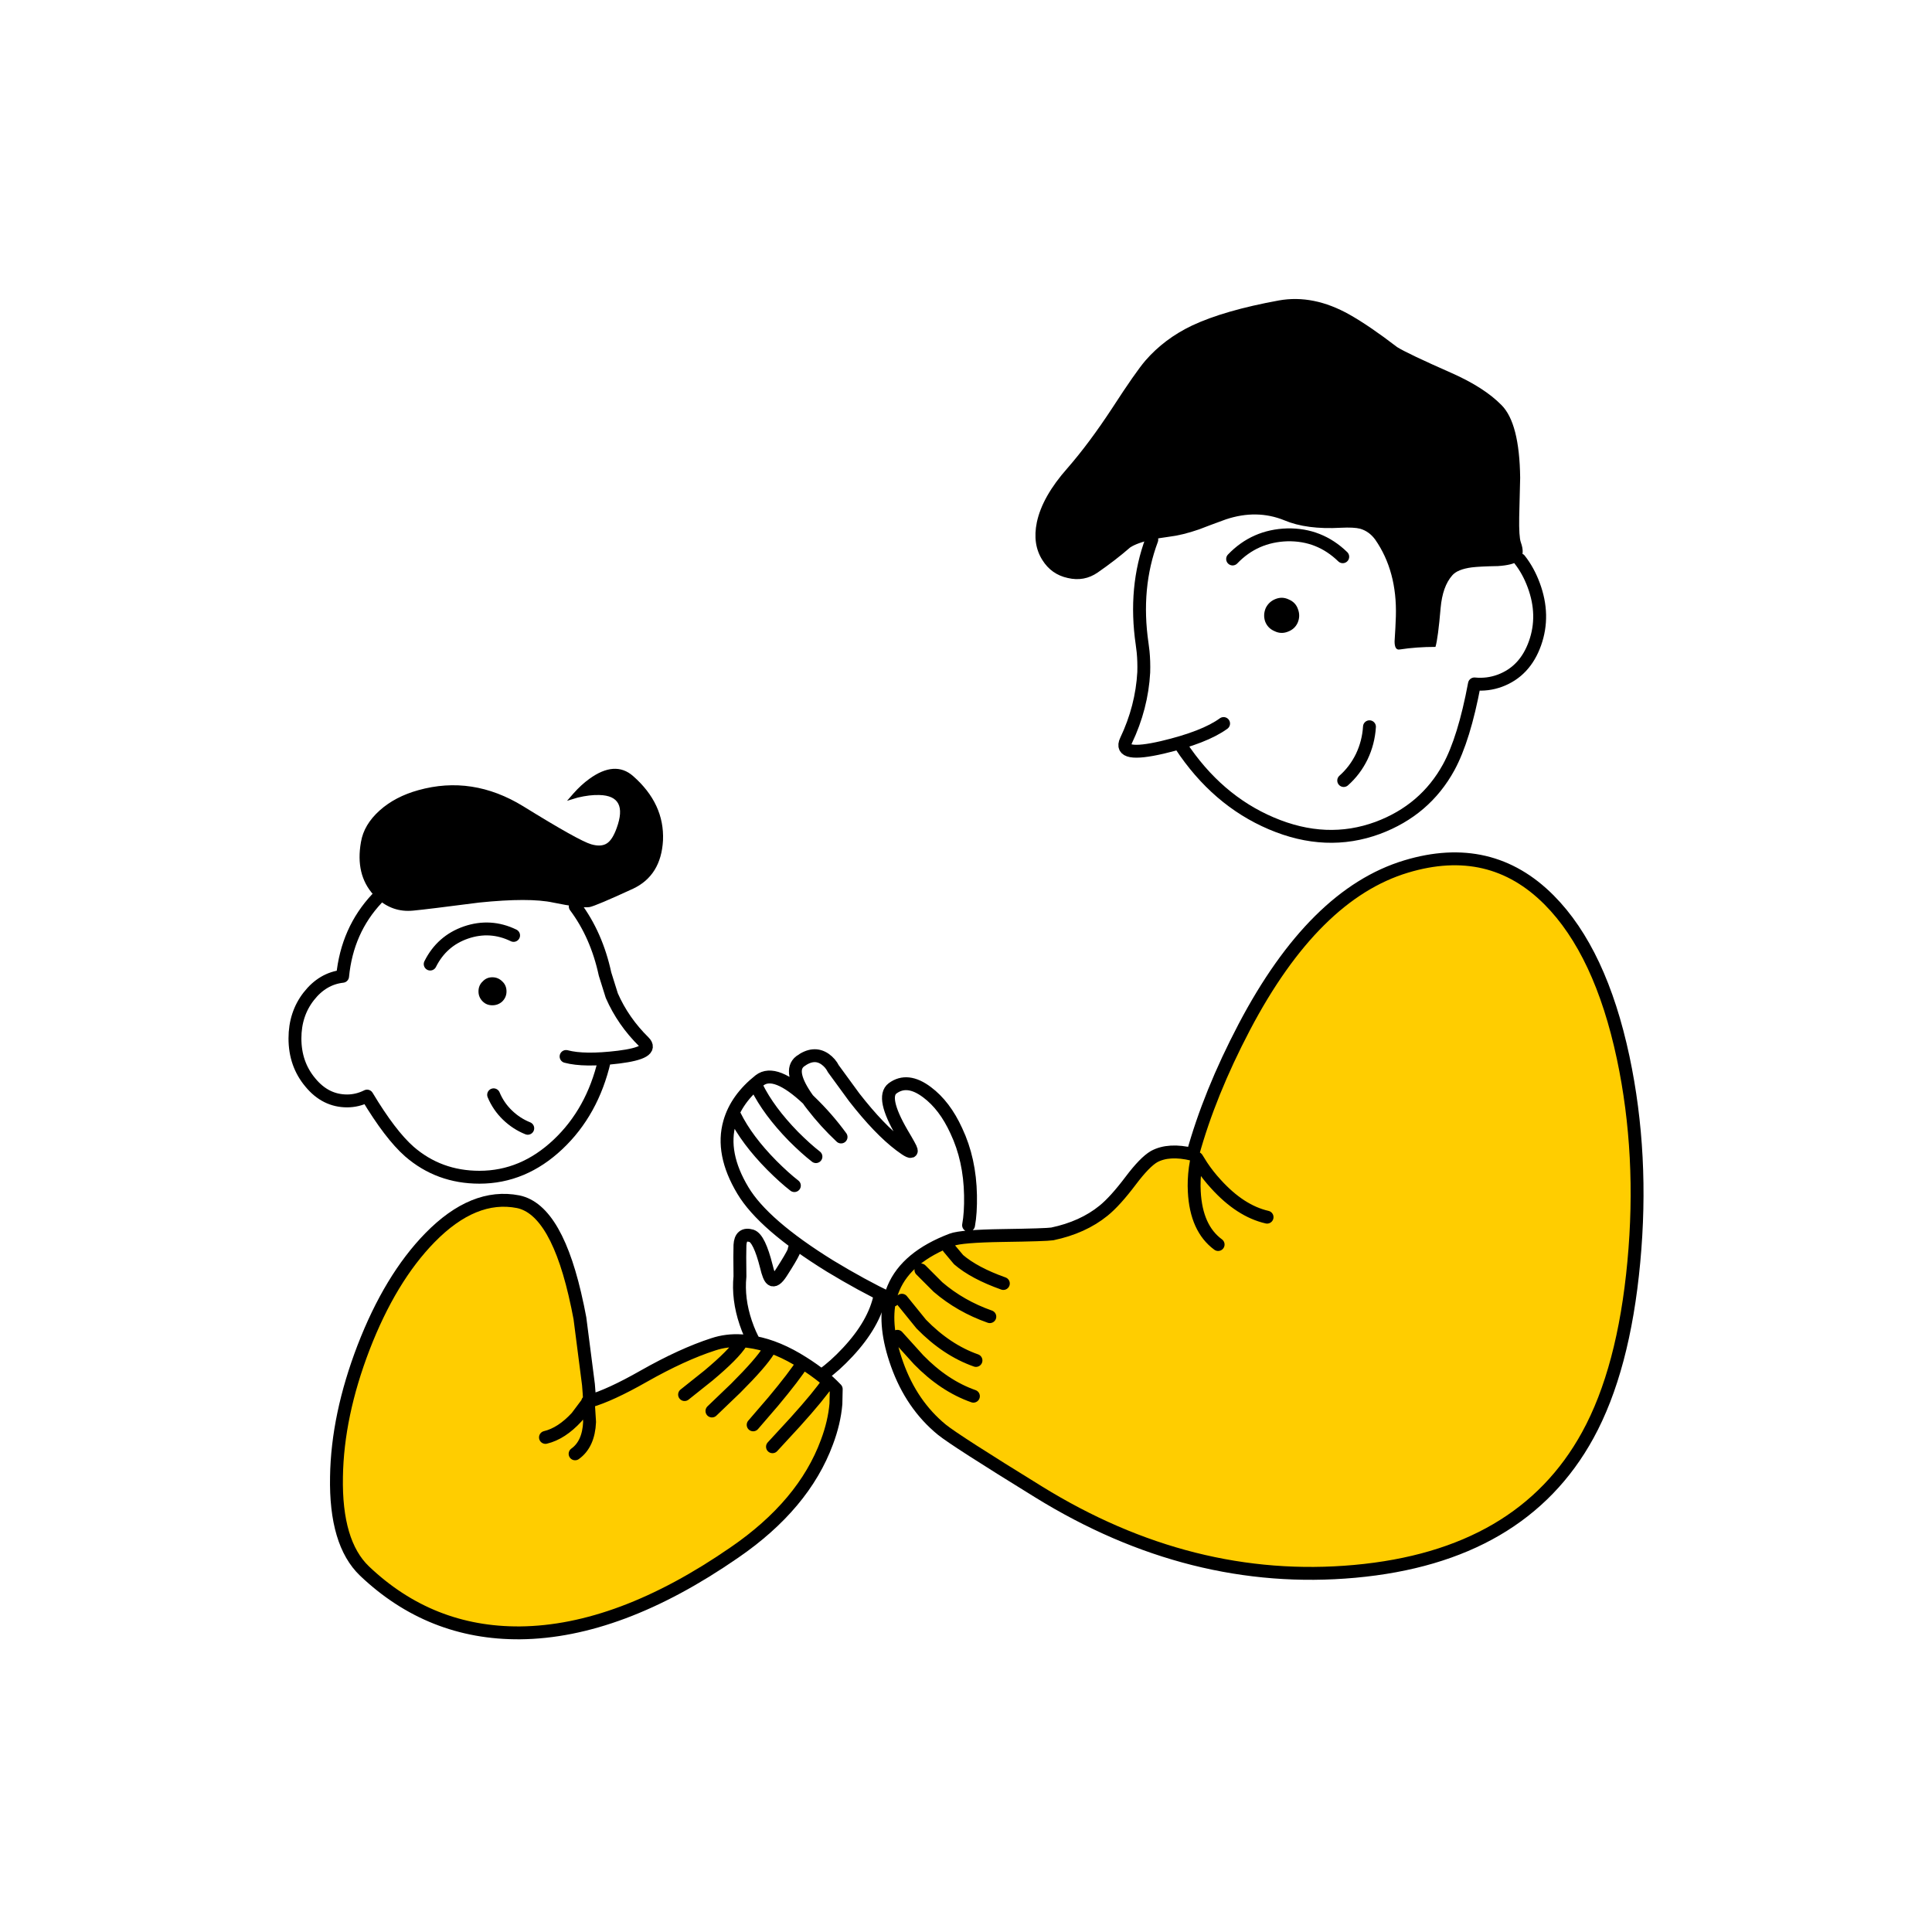 <?xml version="1.0" encoding="utf-8"?><svg id="olainfarm_pic_2_5" image-rendering="auto" baseProfile="basic" version="1.1" x="0px" y="0px" width="300" height="300" xmlns="http://www.w3.org/2000/svg" xmlns:xlink="http://www.w3.org/1999/xlink"><g id="Scene-1" overflow="visible"><g id="Symbol-43" transform="translate(150.4 149.45)"><path fill="#000" stroke="none" d="M-71.75 4.5Q-71.75 3.55 -72.4 2.95 -73.05 2.3 -73.95 2.3 -74.85 2.3 -75.45 2.95 -76.1 3.55 -76.1 4.5 -76.1 5.4 -75.45 6.05 -74.85 6.65 -73.95 6.65 -73.05 6.65 -72.4 6.05 -71.75 5.4 -71.75 4.5M-91.85 -9.95Q-89.425 -7.736 -86.25 -8.05 -84.1 -8.25 -76 -9.3 -68.2 -10.1 -64.5 -9.3 -62.451 -8.881 -61.1 -8.7 -59.518 -8.493 -58.85 -8.6 -57.85 -8.8 -52.1 -11.45 -47.75 -13.5 -47.45 -18.95 -47.2 -24.65 -52.1 -28.95 -54.9 -31.4 -58.9 -28.5 -60.15 -27.6 -61.35 -26.25L-62.35 -25.1 -60.7 -25.6Q-58.8 -26.05 -57.35 -26 -52.8 -25.9 -54.65 -20.85 -55.3 -19.05 -56.15 -18.5 -57.05 -17.9 -58.6 -18.35 -60.5 -18.9 -69.15 -24.25 -77.05 -29.1 -85.45 -26.75 -89.05 -25.75 -91.45 -23.6 -93.9 -21.4 -94.35 -18.7 -95.25 -13.65 -92.4 -10.5 -92.125 -10.204 -91.85 -9.95M46.15 -55.05Q45.7 -54 46.05 -52.95 46.45 -51.9 47.5 -51.45 48.5 -50.95 49.55 -51.35 50.65 -51.75 51.1 -52.75 51.55 -53.8 51.15 -54.85 50.8 -55.9 49.75 -56.35 48.75 -56.85 47.7 -56.45 46.65 -56.05 46.15 -55.05M59.15 -100.6Q53.55 -103.75 48.2 -102.8 39.7 -101.25 34.7 -98.9 30.4 -96.85 27.45 -93.45 25.95 -91.7 22.35 -86.15 18.75 -80.65 15.35 -76.75 11.45 -72.35 10.6 -68.35 9.9 -64.95 11.45 -62.5 12.85 -60.25 15.4 -59.7 17.95 -59.1 20.05 -60.55 22.8 -62.45 25.1 -64.45 26.212 -65.169 28.45 -65.65 29.614 -65.909 31.1 -66.1 33.2 -66.35 35.8 -67.25 37.2 -67.8 39.95 -68.8 44.75 -70.4 49.05 -68.65 52.5 -67.2 57.8 -67.5 59.85 -67.6 60.8 -67.35 62.2 -66.95 63.15 -65.65 66.55 -60.75 66.35 -53.75 66.3 -52.15 66.15 -49.85 66.15 -48.45 66.95 -48.6 69.55 -49 72.5 -49 72.9 -50.35 73.3 -55.05 73.6 -58.4 75.1 -60.1 75.9 -61.05 78.15 -61.35 79.4 -61.5 82.2 -61.55 84.5 -61.7 85.35 -62.35 85.468 -62.437 85.55 -62.55 86.422 -63.411 85.75 -65.25 85.45 -66.1 85.5 -69.15 85.65 -74.95 85.65 -75.25 85.55 -83.75 82.75 -86.55 80.05 -89.3 74.95 -91.55 68.15 -94.55 66.55 -95.55 62.25 -98.85 59.15 -100.6Z" test="Symbol 43"/><path id="Layer1_0_1_STROKES" stroke="#000" stroke-width="2" stroke-linejoin="round" stroke-linecap="round" fill="none" d="M58.1 -63Q54.5 -66.5 49.5 -66.4 44.45 -66.25 41 -62.65M39.6 -37.1Q36.65 -34.95 30.1 -33.4 23.2 -31.8 24.45 -34.45 26.9 -39.6 27.2 -45.05 27.25 -46.75 27.1 -48.25L26.95 -49.45Q25.668 -58.209 28.45 -65.65M85.575 -62.55Q86.918 -60.841 87.75 -58.6 89.5 -53.9 87.95 -49.55 86.4 -45.2 82.5 -43.75 80.6 -43.05 78.55 -43.25 76.95 -34.7 74.55 -30.3 70.9 -23.65 63.55 -20.9 55.55 -17.95 47 -21.6 38.55 -25.2 32.95 -33.7M-83.6 .25Q-81.8 -3.35 -78.05 -4.65 -74.25 -5.95 -70.65 -4.2M-62.5 14.6Q-59.7 15.35 -54.35 14.7 -48.75 14 -50.4 12.35 -53.65 9.15 -55.4 5.15L-56.45 1.8Q-57.759 -4.262 -61.075 -8.7M-91.85 -9.95Q-96.505 -4.998 -97.2 2.15 -100.3 2.5 -102.45 5.25 -104.6 8 -104.6 11.8 -104.6 15.8 -102.2 18.65 -99.85 21.5 -96.5 21.5 -94.9 21.5 -93.4 20.75 -89.8 26.75 -86.85 29.35 -82.25 33.35 -75.95 33.35 -69.15 33.35 -63.75 28.25 -58.4 23.2 -56.55 15.25" test="Symbol 43"/><g id="Symbol-45" transform="translate(60.25 -32.4)"><animateTransform attributeName="transform" additive="replace" type="translate" repeatCount="indefinite" dur="12s" keyTimes="0;.73;.837;.957;1" values="60.25,-32.45;60.25,-32.45;64.11,-35.358;60.25,-32.45;60.25,-32.45"/><animateTransform attributeName="transform" additive="sum" type="rotate" repeatCount="indefinite" dur="12s" keyTimes="0;.73;.837;.957;1" values="0,0,0;0,0,0;-14.998,0,0;0,0,0;0,0,0"/><animateTransform attributeName="transform" additive="sum" type="scale" repeatCount="indefinite" dur="12s" keyTimes="0;.73;.837;.957;1" values="1,1;1,1;1,.999;1,1;1,1"/><animateTransform attributeName="transform" additive="sum" type="translate" repeatCount="indefinite" dur="12s" keyTimes="0;.73;.837;.957;1" values="0,.05;0,.05;-.05,.15;0,.05;0,.05"/><path id="Layer5_0_1_STROKES" stroke="#000" stroke-width="2" stroke-linejoin="round" stroke-linecap="round" fill="none" d="M-2 4.15Q-.25 2.6 .8 .45 1.85 -1.75 2 -4.2" test="Symbol 35"/></g><g id="Symbol-44" transform="translate(-71.1 23.15)"><animateTransform attributeName="transform" additive="replace" type="translate" repeatCount="indefinite" dur="12s" keyTimes="0;.73;.837;.957;1" values="-71.1,23.15;-71.1,23.15;-73.143,21.112;-71.1,23.15;-71.1,23.15"/><animateTransform attributeName="transform" additive="sum" type="rotate" repeatCount="indefinite" dur="12s" keyTimes="0;.73;.837;.957;1" values="0,0,0;0,0,0;29,0,0;0,0,0;0,0,0"/><animateTransform attributeName="transform" additive="sum" type="scale" repeatCount="indefinite" dur="12s" keyTimes="0;.73;.837;.957;1" values="1,1;1,1;1,.999;1,1;1,1"/><animateTransform attributeName="transform" additive="sum" type="translate" repeatCount="indefinite" dur="12s" keyTimes="0;.73;.837;.957;1" values="0,0;0,0;.05,-.1;0,0;0,0"/><path id="Layer4_0_1_STROKES" stroke="#000" stroke-width="2" stroke-linejoin="round" stroke-linecap="round" fill="none" d="M2.65 2.6Q.9 1.9 -.5 .55 -1.9 -.8 -2.65 -2.6" test="Symbol 37"/></g><g id="Symbol-38-copy" transform="translate(-55.95 70.5)"><animateTransform attributeName="transform" additive="replace" type="translate" repeatCount="indefinite" dur="12s" keyTimes="0;.763;.813;.863;.913;1" values="-73.15,47.5;-73.15,47.5;-73.125,47.603;-73.21,47.526;-73.15,47.5;-73.15,47.5"/><animateTransform attributeName="transform" additive="sum" type="rotate" repeatCount="indefinite" dur="12s" keyTimes="0;.763;.813;.863;.913;1" values="0,0,0;0,0,0;-10.951,0,0;2.493,0,0;0,0,0;0,0,0"/><animateTransform attributeName="transform" additive="sum" type="scale" repeatCount="indefinite" dur="12s" keyTimes="0;.763;.813;.863;1" values="1,1;1,1;1,.999;1,1;1,1"/><animateTransform attributeName="transform" additive="sum" type="translate" repeatCount="indefinite" dur="12s" keyTimes="0;.763;.813;.863;.913;1" values="17.2,23;17.2,23;17.25,22.9;17.25,22.9;17.2,23;17.2,23"/><path fill="#FFCD00" stroke="none" d="M16.3 -11.2Q11.5 -9.65 5.5 -6.25 .297 -3.290 -2.9 -2.4 -3.052 -2.338 -3.2 -2.3L-2.95 -2.6Q-2.998 -3.766 -3.1 -4.95L-4.4 -15.25Q-4.566 -16.129 -4.75 -17.05 -4.775 -17.133 -4.8 -17.25 -7.9 -32.1 -14 -33.35 -20.9 -34.7 -27.7 -27.75 -33.85 -21.45 -38 -10.7 -42.05 -.15 -42.2 9.35 -42.4 19.65 -37.85 24 -27.65 33.7 -13.7 33.6 1.75 33.45 19.55 21.15 30.35 13.75 33.95 4 35.1 .95 35.35 -1.95L35.4 -4.25Q34.850 -4.832 34.2 -5.45 32.75 -3.25 29 .9L25.5 4.7 29 .9Q32.75 -3.25 34.2 -5.45 32.826 -6.632 31 -7.85 30.613 -8.110 30.2 -8.35 28.9 -6.25 25.6 -2.3L22.5 1.3 25.6 -2.3Q28.9 -6.25 30.2 -8.35 26.330 -10.831 22.7 -11.5 21.686 -11.699 20.7 -11.75 18.4 -11.9 16.3 -11.2M11.85 -3.4L15.55 -6.35Q19.5 -9.65 20.65 -11.5 19.5 -9.65 15.55 -6.35L11.85 -3.4M16.1 -.85L19.8 -4.4Q23.75 -8.35 24.9 -10.25 23.75 -8.35 19.8 -4.4L16.1 -.85M-2.9 .85Q-3.05 4.3 -5.15 5.8 -3.05 4.3 -2.9 .85L-3.1 -2.3 -4.9 .1Q-7.25 2.65 -9.75 3.25 -7.25 2.65 -4.9 .1L-3.1 -2.3 -2.9 .85Z" test="Symbol 38 copy"/><path id="Layer3_0_1_STROKES" stroke="#000" stroke-width="2" stroke-linejoin="round" stroke-linecap="round" fill="none" d="M22.7 -11.5Q22 -12.65 21.35 -14.55 20.1 -18.25 20.45 -21.75 20.4 -25.35 20.45 -26.6 20.55 -28.55 22.25 -28.05 23.45 -27.65 24.55 -23.3 24.95 -21.6 25.35 -21.3 25.9 -20.85 26.85 -22.3 28.4 -24.7 28.8 -25.6L28.9 -26.05M11.85 -3.4L15.55 -6.35Q19.5 -9.65 20.65 -11.5M16.1 -.85L19.8 -4.4Q23.75 -8.35 24.9 -10.25M30.225 -8.35Q26.330 -10.831 22.7 -11.5 21.686 -11.699 20.7 -11.75 18.4 -11.9 16.3 -11.2 11.5 -9.65 5.5 -6.25 .297 -3.290 -2.9 -2.375 -3.052 -2.338 -3.2 -2.3M-3.075 -4.95L-4.4 -15.25Q-4.566 -16.129 -4.75 -17.025 -4.775 -17.133 -4.8 -17.25 -7.9 -32.1 -14 -33.35 -20.9 -34.7 -27.7 -27.75 -33.85 -21.45 -38 -10.7 -42.05 -.15 -42.2 9.35 -42.4 19.65 -37.85 24 -27.65 33.7 -13.7 33.6 1.75 33.45 19.55 21.15 30.35 13.75 33.95 4 35.1 .95 35.35 -1.95L35.4 -4.25Q34.850 -4.832 34.2 -5.425 32.75 -3.25 29 .9L25.5 4.7M22.5 1.3L25.6 -2.3Q28.9 -6.25 30.225 -8.35 30.613 -8.110 31 -7.85 32.826 -6.632 34.2 -5.425M42.2 -18.75Q41.3 -14.4 37.2 -10 35.15 -7.8 33.3 -6.5M-2.9 -2.375Q-2.960 -3.657 -3.075 -4.95M-9.75 3.25Q-7.25 2.65 -4.9 .1L-3.1 -2.3 -2.9 .85Q-3.05 4.3 -5.15 5.8" test="Symbol 38 copy"/></g><g id="Symbol-33-copy" transform="translate(31.15 38.85)"><animateTransform attributeName="transform" additive="replace" type="translate" repeatCount="indefinite" dur="12s" keyTimes="0;.763;.813;.863;.913;1" values="79.95,5.25;79.95,5.25;79.949,5.347;80.017,5.284;79.95,5.25;79.95,5.25"/><animateTransform attributeName="transform" additive="sum" type="rotate" repeatCount="indefinite" dur="12s" keyTimes="0;.763;.813;.863;.913;1" values="0,0,0;0,0,0;5.231,0,0;-1.951,0,0;0,0,0;0,0,0"/><animateTransform attributeName="transform" additive="sum" type="translate" repeatCount="indefinite" dur="12s" keyTimes="0;.763;.813;.863;.913;1" values="-48.8,33.6;-48.8,33.6;-48.85,33.5;-48.9,33.55;-48.8,33.6;-48.8,33.6"/><path fill="#FFCD00" stroke="none" d="M11.65 -28.8Q6.25 -18.5 3.65 -9.05 -.05 -9.95 -2.35 -8.7 -3.8 -7.85 -5.95 -5 -8.4 -1.75 -10.2 -.3 -13.4 2.3 -18.15 3.3 -19.1 3.45 -25.9 3.55 -32.3 3.65 -33.75 4.2 -40.75 6.85 -42.8 11.7 -43.143 12.506 -43.35 13.35 -43.125 13.493 -42.9 13.6 -43.125 13.493 -43.35 13.35 -44.362 17.626 -42.25 23.55 -40 29.85 -35.3 33.7 -33.2 35.4 -20.3 43.35 3.4 58 28.8 55.7 54.7 53.35 65 34.55 70.6 24.35 72.15 7.65 73.7 -8.95 70.5 -24.05 67 -40.5 59 -48.55 49.9 -57.7 36.8 -53.75 22.5 -49.45 11.65 -28.8M4.05 -6.9Q3.8 -5 3.9 -3.25 4.2 2.45 7.6 4.95 4.2 2.45 3.9 -3.25 3.8 -5 4.05 -6.9L4.3 -8.45 5.05 -7.25Q6.05 -5.75 7.25 -4.45 11.05 -.25 15.2 .7 11.05 -.25 7.25 -4.45 6.05 -5.75 5.05 -7.25L4.3 -8.45 4.05 -6.9M-34.25 5.45L-32.7 7.3Q-30.25 9.4 -25.75 11 -30.25 9.4 -32.7 7.3L-34.25 5.45M-38.55 8.9L-35.9 11.55Q-32.4 14.55 -27.85 16.15 -32.4 14.55 -35.9 11.55L-38.55 8.9M-38.5 17.3Q-34.55 21.35 -30 22.95 -34.55 21.35 -38.5 17.3L-41.5 13.6 -38.5 17.3M-38.9 22.85Q-34.95 26.9 -30.4 28.5 -34.95 26.9 -38.9 22.85L-42.2 19.2 -38.9 22.85Z" test="Symbol 33 copy"/><path id="Layer2_0_1_STROKES" stroke="#000" stroke-width="2" stroke-linejoin="round" stroke-linecap="round" fill="none" d="M15.2 .7Q11.05 -.25 7.25 -4.45 6.05 -5.75 5.05 -7.25L4.3 -8.45 4.05 -6.9Q3.8 -5 3.9 -3.25 4.2 2.45 7.6 4.95M-43.35 13.375Q-43.143 12.506 -42.8 11.7 -40.75 6.85 -33.75 4.2 -32.3 3.65 -25.9 3.55 -19.1 3.45 -18.15 3.3 -13.4 2.3 -10.2 -.3 -8.4 -1.75 -5.95 -5 -3.8 -7.85 -2.35 -8.7 -.05 -9.95 3.65 -9.05 6.25 -18.5 11.65 -28.8 22.5 -49.45 36.8 -53.75 49.9 -57.7 59 -48.55 67 -40.5 70.5 -24.05 73.7 -8.95 72.15 7.65 70.6 24.35 65 34.55 54.7 53.35 28.8 55.7 3.4 58 -20.3 43.35 -33.2 35.4 -35.3 33.7 -40 29.85 -42.25 23.55 -44.362 17.626 -43.35 13.375 -47.707 11.293 -52.65 8.3 -63 1.9 -66.2 -3.45 -69.65 -9.2 -68.25 -14.05 -67.2 -17.7 -63.6 -20.55 -61.2 -22.4 -56.1 -17.6 -59.25 -22 -57.3 -23.5 -55.2 -25.05 -53.45 -23.85 -52.6 -23.25 -52.15 -22.35L-48.9 -17.9Q-45 -12.9 -41.75 -10.45 -39.9 -9.05 -40.05 -9.7 -40.1 -10 -41.5 -12.35 -44.75 -17.95 -42.95 -19.3 -40.65 -21 -37.6 -18.7 -34.85 -16.65 -33.05 -12.7 -30.95 -8.25 -30.85 -2.7 -30.8 .05 -31.15 1.95M-58.2 -4.2Q-59.75 -5.4 -61.7 -7.35 -65.6 -11.3 -67.45 -15.05M-56.1 -17.6Q-55.8 -17.15 -55.4 -16.65 -53.4 -14.05 -50.95 -11.75 -53.1 -14.7 -55.8 -17.3 -55.95 -17.45 -56.1 -17.6ZM-54.85 -8.7Q-56.4 -9.9 -58.35 -11.85 -62.2 -15.8 -64.05 -19.55M-34.25 5.45L-32.7 7.3Q-30.25 9.4 -25.75 11M-38.55 8.9L-35.9 11.55Q-32.4 14.55 -27.85 16.15M-41.5 13.6L-38.5 17.3Q-34.55 21.35 -30 22.95M-42.2 19.2L-38.9 22.85Q-34.95 26.9 -30.4 28.5M-43.35 13.375Q-43.125 13.493 -42.9 13.6" test="Symbol 33 copy"/></g></g></g></svg>